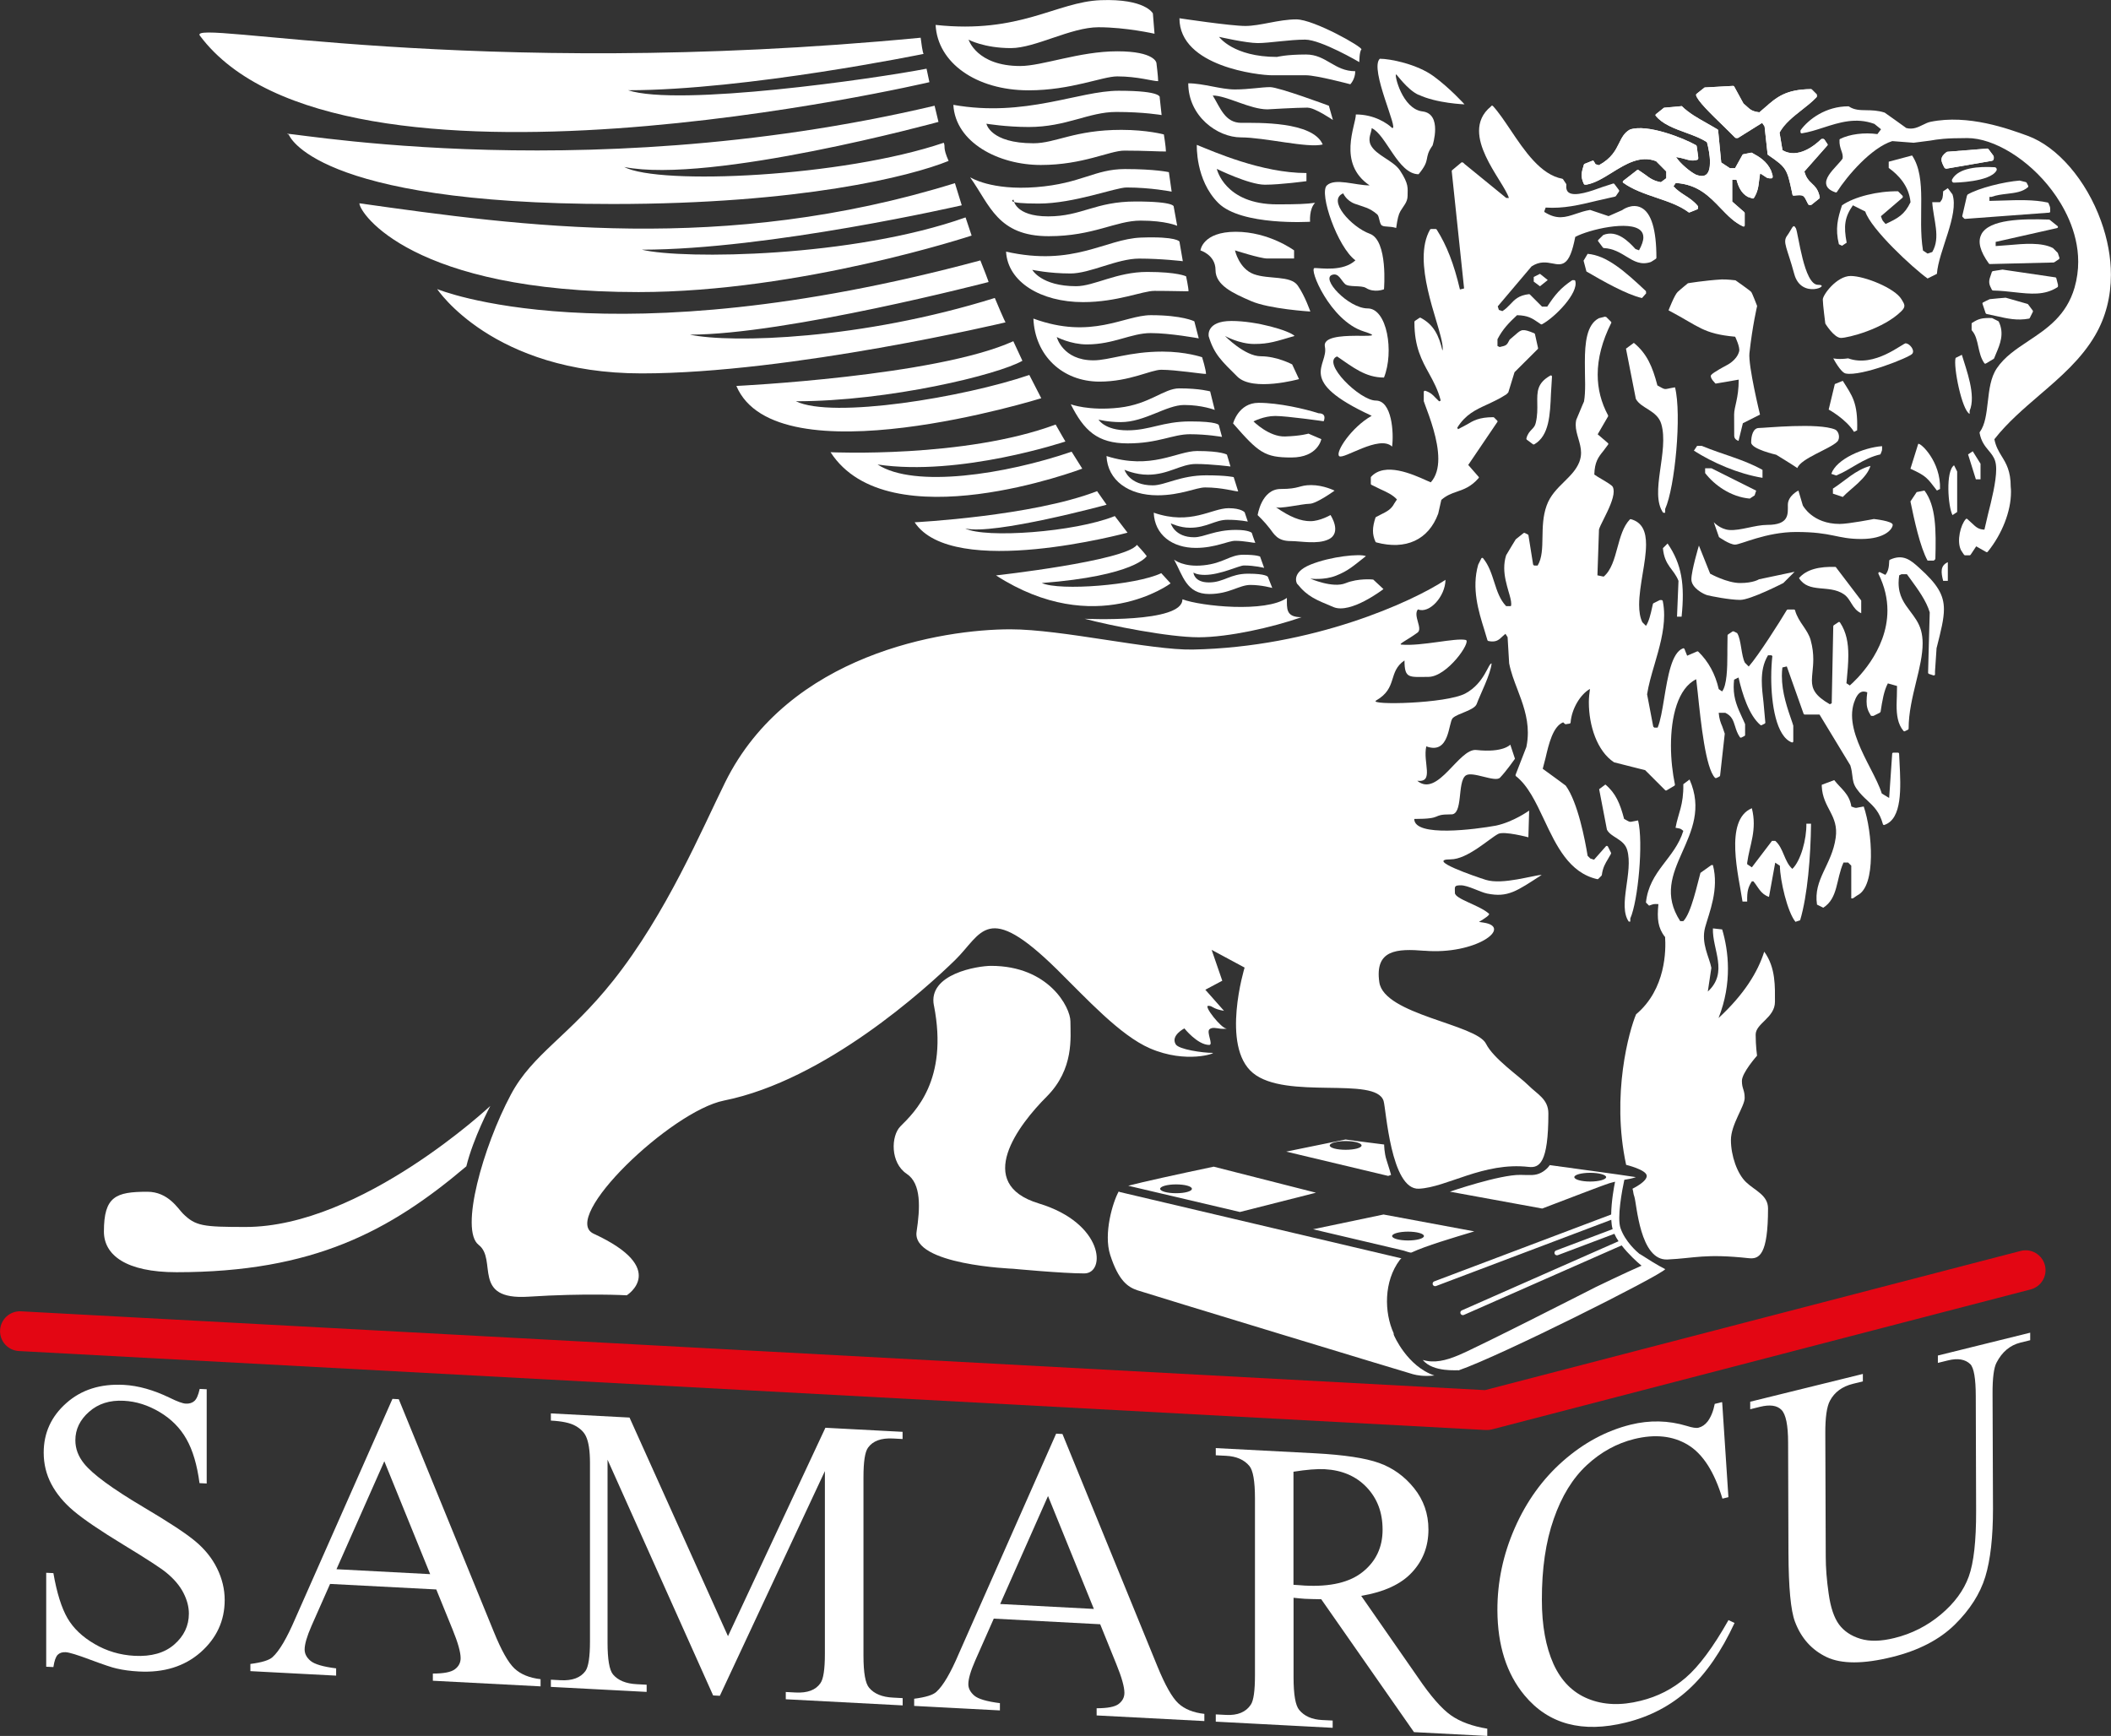 <?xml version="1.0" encoding="UTF-8"?>
<svg id="Livello_1" data-name="Livello 1" xmlns="http://www.w3.org/2000/svg" viewBox="0 0 243.99 200.65">
  <rect x="0" y="0" width="243.99" height="200.65" fill="#333333" stroke="none"/>
  <defs>
    <style>
      .cls-1 {
        fill-rule: evenodd;
      }

      .cls-1, .cls-2, .cls-3 {
        stroke-width: 0px;
      }

      .cls-1, .cls-3 {
        fill: #fff;
      }

      .cls-2 {
        fill: #e30613;
      }
    </style>
  </defs>
  <g>
    <path class="cls-3" d="M23.89,160.56v10.91l-.83-.04c-.28-2.11-.78-3.81-1.51-5.09-.72-1.28-1.75-2.32-3.09-3.12-1.34-.8-2.72-1.24-4.15-1.31-1.62-.09-2.96.34-4.01,1.27-1.06.93-1.59,2.03-1.59,3.29,0,.97.33,1.86,1,2.69.96,1.21,3.24,2.89,6.85,5.03,2.94,1.74,4.95,3.06,6.03,3.97,1.08.9,1.92,1.94,2.5,3.12.58,1.18.88,2.4.88,3.66,0,2.39-.93,4.4-2.78,6.04-1.86,1.63-4.24,2.38-7.16,2.22-.92-.05-1.78-.16-2.58-.35-.48-.1-1.48-.44-2.99-1-1.51-.57-2.47-.86-2.87-.88-.39-.02-.7.08-.92.3-.22.22-.39.69-.5,1.42l-.83-.04v-10.86l.83.04c.4,2.3.95,4.04,1.63,5.21.68,1.17,1.72,2.16,3.13,2.98,1.4.82,2.94,1.28,4.62,1.37,1.94.1,3.47-.33,4.59-1.31,1.12-.97,1.69-2.17,1.69-3.57,0-.78-.21-1.58-.63-2.4-.42-.82-1.08-1.6-1.97-2.33-.6-.5-2.25-1.58-4.95-3.22-2.7-1.64-4.62-2.95-5.76-3.91-1.14-.96-2-2-2.59-3.12-.59-1.12-.88-2.33-.88-3.63,0-2.27.87-4.18,2.61-5.72,1.74-1.55,3.95-2.25,6.64-2.11,1.68.09,3.45.59,5.33,1.5.87.43,1.48.65,1.84.67.41.02.74-.08.99-.3.26-.22.46-.69.62-1.4l.83.04"/>
    <path class="cls-3" d="M49.72,181.95l-5.3-13.05-5.53,12.48,10.83.57M50.44,183.72l-12.29-.64-2.15,4.86c-.53,1.21-.79,2.12-.79,2.72,0,.48.22.92.68,1.31.46.39,1.45.68,2.96.87v.84l-9.91-.52v-.83c1.32-.17,2.17-.43,2.56-.79.79-.71,1.66-2.2,2.63-4.46l11.23-25.39.73.04,10.98,26.87c.88,2.17,1.68,3.59,2.4,4.26.72.67,1.72,1.08,3.01,1.23v.83l-12.45-.65v-.83c1.26,0,2.1-.16,2.55-.5.44-.33.66-.76.66-1.28,0-.69-.31-1.79-.93-3.31l-1.88-4.62Z"/>
    <path class="cls-3" d="M82.42,195.96l-12.2-27.24v21.12c0,1.96.21,3.19.63,3.7.58.69,1.5,1.07,2.76,1.13l1.13.06v.83l-11.07-.58v-.83l1.13.06c1.35.07,2.31-.29,2.87-1.07.34-.48.52-1.62.52-3.41v-20.64c0-1.41-.16-2.44-.47-3.08-.22-.47-.62-.87-1.21-1.2-.59-.34-1.53-.54-2.84-.61v-.83l9.09.48,11.38,25.27,11.26-24.09,8.92.47v.83l-1.11-.06c-1.37-.07-2.33.28-2.89,1.07-.35.49-.52,1.62-.52,3.41v20.64c0,1.96.22,3.2.66,3.7.58.69,1.5,1.07,2.76,1.13l1.11.06v.84l-13.51-.71v-.84l1.13.06c1.37.07,2.32-.28,2.87-1.07.35-.48.52-1.62.52-3.4v-21.12l-12.14,25.97-.77-.04"/>
    <path class="cls-3" d="M126.43,185.97l-5.3-13.05-5.53,12.48,10.83.57M127.15,187.74l-12.29-.65-2.15,4.86c-.53,1.21-.79,2.11-.79,2.72,0,.48.23.92.69,1.32.46.39,1.45.68,2.96.87v.84l-9.91-.52v-.83c1.32-.17,2.17-.43,2.56-.79.79-.71,1.66-2.2,2.62-4.46l11.23-25.39.73.04,10.98,26.87c.89,2.17,1.69,3.59,2.41,4.26.72.67,1.73,1.08,3.01,1.22v.83l-12.45-.65v-.83c1.26,0,2.11-.16,2.55-.5.44-.34.66-.76.66-1.28,0-.69-.31-1.79-.93-3.31l-1.87-4.62Z"/>
    <path class="cls-3" d="M149.5,183.18c.29.02.55.04.76.05.21.02.4.03.53.04,2.98.16,5.23-.37,6.74-1.6,1.51-1.22,2.27-2.84,2.27-4.85s-.61-3.6-1.83-4.9c-1.22-1.29-2.84-1.99-4.85-2.1-.9-.05-2.1.05-3.62.29v13.06M171.88,200.65l-8.45-.44-10.72-15.36c-.77-.01-1.39-.03-1.87-.05-.19-.01-.41-.03-.63-.05-.23-.02-.46-.04-.7-.07v9.19c0,2.01.22,3.26.65,3.77.59.72,1.47,1.11,2.64,1.17l1.23.06v.84l-13.51-.71v-.84l1.19.06c1.33.07,2.28-.32,2.85-1.17.33-.47.49-1.61.49-3.43v-20.41c0-2.01-.22-3.26-.65-3.77-.6-.72-1.5-1.11-2.69-1.17l-1.19-.06v-.83l11.49.6c3.34.18,5.81.55,7.39,1.12,1.59.57,2.94,1.54,4.04,2.91,1.1,1.37,1.66,2.96,1.66,4.78,0,1.94-.63,3.59-1.9,4.95-1.26,1.37-3.22,2.27-5.87,2.72l6.55,9.42c1.48,2.18,2.76,3.64,3.83,4.39,1.07.75,2.47,1.26,4.19,1.54v.84Z"/>
    <path class="cls-3" d="M199.05,162.09l.72,10.96-.69.17c-.94-3.11-2.27-5.18-4-6.22-1.72-1.04-3.79-1.26-6.2-.67-2.01.5-3.84,1.5-5.47,3.01-1.63,1.51-2.91,3.58-3.83,6.23-.93,2.65-1.38,5.77-1.37,9.37,0,2.96.46,5.43,1.34,7.39.89,1.96,2.22,3.3,3.99,4.02,1.78.73,3.8.81,6.07.24,1.97-.48,3.71-1.37,5.21-2.66,1.51-1.29,3.17-3.5,4.96-6.67l.7.33c-1.52,3.28-3.29,5.85-5.32,7.7-2.03,1.85-4.44,3.12-7.24,3.81-5.03,1.24-8.94.2-11.72-3.15-2.07-2.49-3.11-5.76-3.13-9.82-.01-3.27.66-6.45,2.01-9.52,1.35-3.07,3.21-5.66,5.59-7.75,2.38-2.09,4.98-3.49,7.8-4.19,2.19-.54,4.36-.5,6.5.15.63.2,1.08.27,1.35.2.4-.1.75-.34,1.05-.72.39-.53.66-1.21.82-2.03l.81-.2"/>
    <path class="cls-3" d="M223.98,157.54v-.86s10.67-2.64,10.67-2.64v.87s-1.14.28-1.14.28c-1.19.3-2.11,1.07-2.75,2.31-.31.58-.47,1.79-.46,3.62l.05,13.27c0,3.28-.29,5.9-.89,7.87-.6,1.96-1.78,3.81-3.54,5.54-1.77,1.73-4.18,2.98-7.23,3.73-3.32.82-5.84.82-7.56.01-1.72-.82-2.95-2.18-3.67-4.1-.49-1.31-.73-3.95-.75-7.89l-.04-12.79c0-2.03-.26-3.3-.78-3.81-.51-.51-1.33-.62-2.47-.34l-1.13.28v-.87s13.02-3.21,13.02-3.21v.86s-1.14.28-1.14.28c-1.25.31-2.13.96-2.66,1.95-.37.68-.55,1.94-.54,3.8l.05,14.24c0,1.27.11,2.69.34,4.28.22,1.58.62,2.76,1.19,3.54.57.77,1.39,1.33,2.47,1.66,1.08.33,2.39.3,3.95-.09,2-.49,3.78-1.4,5.36-2.72,1.57-1.32,2.64-2.78,3.22-4.38.58-1.6.86-4.13.85-7.6l-.04-13.23c0-2.06-.22-3.3-.63-3.72-.59-.57-1.45-.72-2.6-.43l-1.14.28"/>
  </g>
  <path class="cls-2" d="M233.55,144.59s-61.24,15.91-61.92,16.09c-.71-.04-169.2-9.11-169.2-9.11-1.27-.07-2.35.91-2.42,2.17-.07,1.27.9,2.35,2.17,2.42l169.55,9.13c.24.01.47-.01.7-.07l62.27-16.18c1.23-.32,1.97-1.57,1.65-2.8-.32-1.23-1.58-1.97-2.8-1.65"/>
  <path class="cls-1" d="M202.2,40.83c.34-3.14.89-5.46.89-5.46,0,0-.55-1.45-.68-1.62-.13-.17-1.82-1.35-1.82-1.35,0,0-1.07-.13-1.62-.1-1.99.12-3.88.44-3.88.44,0,0-.85.69-1.2,1.02-.35.33-1.04,2.11-1.04,2.11,3.57,1.88,3.98,2.71,7.7,3.05,0,0,.59,1.21.46,1.69-.27,1.06-1.45,1.61-1.45,1.61,0,0-1.58.83-1.79,1.13-.21.31.52.99.52.99l2.67-.46c0,2.17-.53,3.12-.53,4.04,0,.92.01,1.99.01,2.45s.5.59.5.59l.5-2.04,1.98-1s-1.38-5.65-1.22-7.12"/>
  <path class="cls-1" d="M220.3,39.67c-.39-.02-3.62,2.87-6.69,1.75-1.11.16-1.72,0-1.72,0,0,0,.85,1.63,1.43,1.75,1.8.37,7.4-1.86,7.71-2.29.32-.43-.35-1.18-.74-1.19"/>
  <path class="cls-1" d="M207.56,26.36c.3.6.93,6.58,2.57,6.56,1.64-.01-1.94,1.75-2.75-1.25-.81-3.01-1.38-3.67-.83-4.42.56-.75.69-1.48,1-.89"/>
  <path class="cls-1" d="M107.41,9.5S39.12,25.53,23.1,4.12c-1.5-2.01,31.02,5.25,83.31.24.23,1.87.34,1.87.34,1.87,0,0-20.5,4.2-34.16,4.2,5.86,1.92,28.44-1.32,34.5-2.49l.33,1.55"/>
  <path class="cls-1" d="M33.38,15.56c-3.14-.98,32.66,6.56,74.64-3.34.31,1.27.45,1.87.45,1.87,0,0-26.33,7.21-36.33,5.21,4.08,2.14,25.3,1.15,36.94-2.8.22.5-.15.5.56,2.1-4.43,1.8-17.14,4.98-38.83,4.98-34.64,0-37.43-8.02-37.43-8.02"/>
  <path class="cls-1" d="M41.55,23.5c18.63,2.63,42.21,5.93,68.82-2.33.6,1.97.79,2.56.79,2.56,0,0-22.34,5.13-36.98,5.13,4.81,1.15,24.41.89,37.42-3.73.55,1.65.7,2.1.7,2.1,0,0-19.77,6.53-38.5,6.53-26.14,0-32.26-9.13-32.26-10.26"/>
  <path class="cls-1" d="M50.52,33.41s19.76,8.27,62.79-3.31c1.13,2.84.94,2.5.94,2.5,0,0-23.4,6.08-34.52,6.08,4.83,1.02,19.82.58,35.25-4.24,1.05,2.52,1.24,2.82,1.24,2.82,0,0-24.83,5.9-42.06,5.9s-23.64-9.76-23.64-9.76"/>
  <path class="cls-1" d="M85.11,44.61s23.04-1.11,32.01-5.17c.86,1.87.5,1.09,1.05,2.26-2.77,1.6-15.41,4.68-26.18,4.68,4.24,2.06,19.42-.46,26.98-3.04,1.07,2.1,1.38,2.69,1.38,2.69,0,0-30.6,9.52-35.24-1.42"/>
  <path class="cls-1" d="M95.99,52.27s15.47.72,26.02-3.2c.45.81,1.13,1.96,1.13,1.96,0,0-12.19,4.08-21.71,2.66,4.26,2.78,14.8,1.13,22.43-1.48.46.74,1.23,1.96,1.23,1.96,0,0-22.4,8.48-29.1-1.91"/>
  <path class="cls-1" d="M105.72,60.37s13.61-.7,21.08-3.6c.64.92,1.1,1.57,1.1,1.57,0,0-13.08,3.55-16.34,2.74,2.29,1.17,12.66.44,17.29-1.43.94,1.24,1.47,1.92,1.47,1.92,0,0-20.17,5.47-24.6-1.19"/>
  <path class="cls-1" d="M115.12,66.51s14.9-1.66,16.29-3.53c.79.83,1.13,1.3,1.13,1.3,0,0-1.3,2.27-12.13,3.11,2.09.94,10.9.25,13.81-1.14.62.68,1.08,1.18,1.08,1.18,0,0-8.68,6.49-20.18-.92"/>
  <path class="cls-1" d="M108.13,2.88C117.92,3.94,122.09.21,127.23.02c5.15-.19,6.02,1.53,6.02,1.53l.19,2.35s-3.28-.75-6.48-.75-7.29,2.41-10.12,2.41c-3.09,0-4.89-.97-4.89-.97,0,0,.95,3.04,5.96,3.04,2.57,0,6.84-1.7,11.22-1.7s4.53,1.34,4.53,1.34c0,0,.2,1.62.2,2.11-.58.02-2.35-.55-4.73-.55-1.71,0-5.34,1.61-10.24,1.61-6.09,0-10.52-3.2-10.75-7.54"/>
  <path class="cls-1" d="M110.2,12.12c8.29,1.47,14.48-1.63,19.1-1.63,5.14,0,4.74.79,4.74.79l.22,2.02s-2.04-.36-5.24-.36-5.75,1.74-10.12,1.74c-2.61,0-4.89-.38-4.89-.38,0,0,.44,2.26,5.44,2.26,2.57,0,4.75-1.55,10.16-1.55,2.98,0,4.91.53,4.91.53,0,0,.24,1.48.24,1.97-.58.02-2.43-.1-4.81-.1-1.7,0-4.76,1.66-9.65,1.66s-9.87-2.6-10.11-6.95"/>
  <path class="cls-1" d="M116.25,29.08c7.89,1.78,11.5-1.47,15.64-1.62,4.13-.15,4.43.46,4.43.46l.39,2.27s-2.47-.3-5.04-.3-5.66,1.72-7.94,1.72c-2.49,0-4.42-.42-4.42-.42,0,0,1.04,1.89,5.07,1.89,2.07,0,4.68-1.65,8.21-1.65s4.5.51,4.5.51c0,0,.28,1.32.28,1.72-.47.02-2.02-.04-3.94-.04-1.37,0-4.3,1.3-8.24,1.3-4.91,0-8.72-2.34-8.91-5.84"/>
  <path class="cls-1" d="M112.17,20.51s2.38,1.53,7.6,1.12c5.22-.41,6.74-2.09,10.26-2.09s5.07.36,5.07.36l.32,2.25s-2.4-.48-5.21-.48c-1.28,0-6.08,1.86-10.15,1.86s-2.92-.46-2.92-.46c0,0,.12,1.94,4.01,1.94s5.42-1.72,10.1-1.72,4.41.61,4.41.61l.4,2.2s-1.31-.6-4.22-.6-5.42,1.8-10.64,1.8c-5.89,0-6.8-3.62-9.05-6.77"/>
  <path class="cls-1" d="M119.43,36.82c6.76,2.48,10.51-.39,13.59-.39,3.66,0,5.02.71,5.02.71l.51,1.97s-3.28-.61-5.55-.61-4.27,1.31-7.38,1.31c-1.86,0-3.48-.85-3.48-.85,0,0,.68,2.69,4.24,2.69,1.83,0,4.13-1.01,7.98-1.01,2.71,0,4.58.65,4.58.65,0,0,.45,1.45.45,1.93-.42.02-3.48-.48-5.17-.48-1.21,0-3.65,1.37-7.13,1.37-4.33,0-7.48-3.05-7.65-7.29"/>
  <path class="cls-1" d="M123.76,46.73s2.07.79,5.6.39c3.53-.4,5.16-2.23,6.94-2.23,2.38,0,3.57.35,3.57.35l.53,2.14s-1.47-.57-3.53-.57-4.56,1.98-7.32,1.98c-1.52,0-2.58-.29-2.58-.29,0,0,.7,1.24,3.33,1.24s4.08-1.03,7.27-1.03,3.3.42,3.3.42l.37,1.37s-1.73-.31-3.71-.31-3.66,1.06-7.19,1.06-5.06-1.51-6.58-4.52"/>
  <path class="cls-1" d="M127.88,52.71c5.21,1.66,8.12-.58,10.49-.58,2.82,0,3.44.42,3.44.42l.41,1.37s-2.25-.29-4-.29-3.16,1.24-5.56,1.24c-1.44,0-2.69-.57-2.69-.57,0,0,.53,1.8,3.27,1.8,1.41,0,3.19-1.16,6.16-1.16,2.4,0,3.19.21,3.19.21,0,0,.4,1.28.52,1.65-.33.02-1.85-.46-3.82-.46-1.03,0-2.82.91-5.5.91-3.34,0-5.77-1.71-5.9-4.54"/>
  <path class="cls-1" d="M133.35,59.26c4.3,1.49,6.69-.52,8.65-.52,1.48,0,1.86.48,1.86.48l.36,1.07s-.91-.21-2.35-.21-2.37.92-4.34.92c-1.18,0-2.21-.51-2.21-.51,0,0,.43,1.61,2.7,1.61,1.16,0,2.38-.85,4.83-.85,1.52,0,1.83.34,1.83.34,0,0,.24.75.41,1.15-.27.02-1.26-.23-2.34-.23-.77,0-2.32.82-4.53.82-2.76,0-4.77-1.53-4.87-4.07"/>
  <path class="cls-1" d="M135.71,64.69s1.07.9,3.4.65c2.34-.24,3.02-1.22,4.6-1.22s1.93.21,1.93.21l.47,1.31s-1.08-.28-2.33-.28c-.57,0-2.72,1.09-4.54,1.09-.93,0-1.3-.27-1.3-.27,0,0,.05,1.14,1.79,1.14s2.43-1.01,4.53-1.01,2.28.36,2.28.36l.51,1.29s-1.23-.35-2.53-.35-2.42,1.05-4.76,1.05c-2.63,0-3.04-2.11-4.05-3.96"/>
  <path class="cls-1" d="M136.32,2.11s5.9.89,7.62.89,3.86-.76,5.89-.76,7.76,3.24,7.52,3.48c-.24.24-.24,1.46-.24,1.46,0,0-4.43-2.6-6.26-2.6s-4.15.4-5.48.4-4.47-.72-4.47-.72c0,0,1.63,2.32,6.7,2.32,0,0,1.03-.28,3.36-.28s3.26,1.93,5.68,1.93c0,.94-.57,1.51-.57,1.51,0,0-3.9-1.04-5.12-1.04h-3.96c-1.42,0-10.67-.98-10.67-6.59"/>
  <path class="cls-1" d="M151.16,12.45c.81,0,2.9,1.42,2.9,1.42l-.47-1.65s-5.78-2.15-6.79-2.15-2.45.27-4.07.27-3.66-.71-5.39-.71c0,3.8,3.36,6.25,6.09,6.25s7.73,1.27,9.45.82c-1.14-2.68-7.51-2.5-9.4-2.5s-2.42-1.71-3.31-3.16c1.61,0,4.29,1.6,6.32,1.6,0,0,3.35-.2,4.67-.2"/>
  <path class="cls-1" d="M138.32,16.74c1.94.78,7.5,3.26,12.68,3.26v.94s-2.98.41-4.81.41-5.55-1.83-5.55-1.83c0,0,.89,4.1,6.97,4.1,2.28,0,3.41-.04,4.39-.18-.71.71-.58,2.19-.58,2.19,0,0-7.94.5-10.61-2.17-2.67-2.67-2.48-6.73-2.48-6.73"/>
  <path class="cls-1" d="M138.75,28.94s.23-2.15,4.08-2.15,6.74,2.15,6.74,2.15v.94h-3.1c-.82,0-3.73-.94-3.73-.94,0,0,.46,2.12,2.18,2.75,1.73.63,4.23.12,5.07,1.31.84,1.2,1.46,3.01,1.46,3.01,0,0-4.75-.29-6.85-1.21-2.1-.91-4.11-1.83-4.11-3.59s-1.76-2.27-1.76-2.27"/>
  <path class="cls-1" d="M139.7,38.83s-.32-1.73,2.63-1.73,6.69,1.12,7.3,1.73c-2.13.62-2.94.93-4.67.93s-3.38-.93-3.38-.93c0,0,2.28,2.35,4.15,2.35s3.62.94,3.62.94l.79,1.7s-5.34,1.49-7.13-.29c-1.78-1.77-2.7-2.58-3.32-4.7"/>
  <path class="cls-1" d="M142.52,48.95s.61-2.39,2.95-2.39,5.35.7,6.94,1.21c1.02,0,.58.92.58.92,0,0-4.26-.61-5.59-.61s-2.52.63-2.52.63c0,0,1.79,1.8,3.65,1.74,1.86-.06,2.7-.33,2.7-.33l1.49.64s-.38,2.12-3.46,2.12-3.78-.54-6.74-3.94"/>
  <path class="cls-1" d="M146.73,61.05c-.57-.75-1.37-1.51-1.37-1.51,0,0,.44-3.02,2.66-3.02s2.1-.45,3.53-.45,2.7.64,2.7.64c0,0-2.09,1.52-2.9,1.52s-3.63.67-3.93.36c1.7,1.2,2.93,1.65,4.04,1.65s2.32-.71,2.32-.71c0,0,1.38,2.06-.24,2.82-1.27.6-3.24.19-4.33.19-1.57,0-1.91-.75-2.49-1.51"/>
  <path class="cls-1" d="M149.93,67.5s-.81-1.28,1.54-2.24c2.35-.95,5.71-1.28,6.4-.98-1.5,1.18-2.05,1.7-3.43,2.25-1.38.56-3,.35-3,.35,0,0,2.59,1.14,4.08.53,1.49-.61,3.2-.42,3.2-.42l1.18,1.1s-3.78,2.92-5.78,2.08c-2-.84-2.99-1.19-4.18-2.68"/>
  <path class="cls-1" d="M163.94,10.94c2.1,1.01,5.33,1.12,5.33,1.12,0,0-1.68-1.86-3.56-3.24-1.94-1.42-5.04-2.03-6.23-2.03-1.24,1.17,2.29,8.41,1.41,7.99-.59-.55-2.06-1.55-4.18-1.55,0,1.26-2.18,5.66,1.59,8.2-1.65,0-4-.89-4.94,0-.94.89,1.24,7.16,3.3,8.66-1.42,1.33-3.97.89-4.71.89s1.78,6.09,5.65,7.32c3.87,1.23-4.94-.45-4.47,1.77.47,2.22-3.49,3.88,5.41,7.99-2.35,1.33-4.23,4.21-3.76,4.66.47.45,4.64-2.51,6.12-1.1.21-1.6-.02-5.32-1.88-5.32s-6.32-4.4-4.48-5.1c1.84,1.25,3.27,2.44,5.42,2.44,1.19-2.98.36-7.99-1.88-7.99s-5.54-3.53-4.05-3.9c.7-.18.93.6,1.43,1.08.43.4,1.89.12,2.41.45.96.61,2.09.16,2.09.16,0,0,.49-5.65-1.64-6.42-2.13-.77-4.97-3.9-3.07-4.67,0,0,.34.84,1.36,1.21.96.35,1.67.44,2.57,1.22.26.23.24,1.11.55,1.29.37.2.84.04,1.64.28.15-1.06.27-1.56.49-1.94.34-.59.83-1.03.83-1.78,0-.9.17-1.33-.89-2.94-.76-1.14-2.79-1.75-3.37-2.93-.38-.78.11-1.47.11-1.95,1.67.75,3.06,5.33,5.42,5.33,1.49-1.79.53-1.79,1.62-3.33,0,0,1.17-3.65-1.17-3.93-2.34-.28-3.28-4.28-3.05-4.28.1,0,1.24,1.72,2.59,2.37"/>
  <path class="cls-1" d="M125.36,71.52s11.37.55,11.3-2.25c2.17.81,9.64,1.57,12.08-.16,0,1.25-.14,2.23,1.69,2.23-3.33,1.17-8.44,2.32-11.89,2.32s-10.13-1.33-13.18-2.14"/>
  <path class="cls-1" d="M107.94,116.22c-.72-3.66,5.08-4.58,6.61-4.58,6.67,0,9.17,4.8,9.17,6.42,0,1.82.45,5.49-2.74,8.69-3.27,3.27-8.46,10.06-.92,12.35,7.55,2.28,7.78,8.09,5.26,8.09s-8.23-.54-8.23-.54c0,0-11.74-.44-11.15-4.29.41-2.71.57-5.55-1.14-6.68-1.92-1.28-1.83-4.39-.72-5.5,1.65-1.65,5.55-5.32,3.87-13.94"/>
  <path class="cls-1" d="M56.67,127.83s-14.91,13.99-28.28,13.99c-4.94,0-5.79-.1-7.26-1.56-.55-.55-1.69-2.51-4.1-2.51-3.65,0-5.02.54-5.02,4.6,0,2.71,2.54,4.7,8.39,4.7,15.84,0,24.67-4.76,33.5-12.24.81-3.29,2.77-6.98,2.77-6.98"/>
  <path class="cls-1" d="M200.29,9.93l-3.24.18s-.05.01-.07.03l-.9.72s-.06.08-.05.13c.14.63,1.59,2.06,3.31,3.72l1.21,1.2s.06.04.1.04h.18s.05,0,.07-.02c0,0,2.59-1.62,2.77-1.73.05.08.25.37.28.41,0,.06.35,3.21.35,3.21,0,.04.03.07.06.09,2.15,1.47,2.18,1.62,2.76,4.3l.06.3c.02.06.07.11.14.1,1.12-.11,1.14-.07,1.49.64l.19.37s.06.07.12.07h.18s.06,0,.08-.03l.9-.72s.05-.06.05-.1v-.02c-.16-.9-.54-1.26-.91-1.61-.35-.33-.67-.65-.87-1.39.09-.1,2.65-3,2.65-3,.03-.03.04-.06.04-.09,0-.03,0-.05-.02-.07l-.36-.54s-.07-.06-.11-.06h-.17s-.07.01-.09.03c-.76.74-2.71,2.31-4.47,1.27-.02-.1-.32-1.94-.34-2.04.59-1.06,1.58-1.83,2.53-2.58.6-.47,1.22-.95,1.74-1.5.02-.02.04-.06.04-.09v-.18s-.02-.07-.04-.09l-.54-.54s-.06-.04-.09-.04c-2.95.03-4,.96-5.33,2.13,0,0-.56.49-.64.55-.82-.1-1.06-.32-1.41-.64,0,0-.39-.34-.43-.38-.02-.04-1.07-1.96-1.07-1.96-.03-.04-.07-.07-.12-.07"/>
  <path class="cls-1" d="M194.35,12.27l-1.99.18s-.04,0-.07.03l-.9.72s-.05.06-.05.1c0,.03,0,.06.03.08.77.97,2.15,1.47,3.49,1.96.91.33,1.76.65,2.43,1.1.17.63.35,1.52.35,2.3,0,.61-.1,1.14-.4,1.41-.26.24-.67.25-1.22.04-.65-.31-1.86-1.32-2.3-2.04.4.06.74.15,1.03.23.51.15.91.26,1.45.08.05-.02.08-.07.08-.12v-.18s-.15-1.09-.15-1.09l-.03-.19s-.02-.07-.06-.09c-1.43-.82-5.67-2.51-7.66-1.81-.66.37-.93.94-1.23,1.54-.41.83-.87,1.77-2.35,2.58-.09-.03-.39-.12-.39-.12,0,0-.03-.06-.03-.06l-.17-.29c-.03-.06-.1-.07-.16-.05l-.9.36s-.06.04-.08.08c-.27.88-.42,1.37,0,2.25.02.05.07.07.12.07h.18c.99-.18,1.94-.77,2.94-1.39,1.61-1,3.28-2.03,5.1-1.32,0,.01,1,1.01,1.18,1.19v.78c-.05.04-.54.4-.62.46-.83-.14-1.29-.47-1.8-.86l-.8-.55s-.1-.03-.14,0l-1.62,1.26s-.05.06-.05.11.02.08.05.1c1.1.8,2.49,1.27,3.84,1.73,1.39.47,2.7.92,3.71,1.68.04.03.08.03.12.02l.9-.36s.08-.07.08-.12v-.18s-.01-.06-.03-.08c-.44-.55-.99-.91-1.52-1.25-.48-.31-.92-.61-1.29-1.03.08-.11.2-.3.26-.38,2.54.15,3.89,1.55,5.19,2.91.82.85,1.58,1.65,2.6,2.11.04.02.09.01.12,0,.04-.02.06-.06.06-.11v-1.44s-.02-.07-.05-.1c0,0-1.31-1.15-1.39-1.22v-2.51h.5c.21.77.53,1.53,1.29,1.96.02.01.26.09.26.09l.3.1c.05.02.12,0,.15-.05.45-.7.53-1.32.61-2.04,0,0,.09-.62.11-.78h.06s.48.31.48.31c.22.17.36.26.79.23.06,0,.12-.06.12-.13v-.18s-.09-.3-.09-.3l-.09-.28c-.49-1.08-1.36-1.6-2.22-2.06-.03-.02-.06-.02-.09-.01l-.9.18s-.07.03-.09.06c0,0-.81,1.45-.86,1.55h-.6c-.06-.04-.95-.63-1-.66-.01-.12-.36-3.72-.36-3.72,0-.04-.03-.08-.06-.1l-1.28-.74c-1.03-.58-2.01-1.13-2.84-1.93-.03-.03-.06-.04-.1-.04"/>
  <path class="cls-1" d="M229.08,17.75s.27-.02.42-.04c.09.12.27.36.32.43-.51.08-4.4.75-4.73.81-.12-.22-.18-.37-.18-.49,0-.14.11-.25.32-.41.16-.01,3.85-.31,3.85-.31M229.61,17.18l-4.5.36c-.05,0-.1.02-.14.05-.79.6-.64.99-.29,1.68l.04.08c.06.1.17.16.28.14l5.22-.9c.12-.02.22-.13.22-.26v-.18c0-.06-.02-.11-.05-.16l-.54-.72c-.05-.07-.14-.11-.23-.1Z"/>
  <path class="cls-1" d="M222.25,28.95c.17.12.36.24.54.36.18-.06.36-.12.54-.18,1-1.69.13-3.7,0-5.76h.9c.31-.39.32-.49.36-1.26.18-.12.36-.24.54-.36.18.24.36.48.54.72.77,2.35-1.62,6.57-1.8,9.18-.36.18-.72.36-1.08.54-1.72-1.23-6.54-5.7-7.2-7.74-.48-.24-.96-.48-1.43-.72-.95,1.36-1.09,2.39-.72,4.32-.19.12-.36.24-.54.36-.12-.06-.24-.12-.36-.18-.44-1.8-.14-2.98.36-4.5,1.43-.99,4.15-1.66,6.48-1.62.18.18.36.36.54.54v.18c-.84.72-1.68,1.44-2.52,2.16.21.64.2.49.54.9,1.44-.67,2.19-1.08,2.88-2.52-.17-1.84-1.35-3.12-2.52-3.96v-.72c.9-.24,1.8-.48,2.7-.72,1.79,2.67.62,7.06,1.26,10.98"/>
  <path class="cls-1" d="M227.4,22.54s-.05.05-.06.08l-.54,2.34s0,.09.04.12l.18.18s.06.04.1.04l9.72-.72c.07,0,.12-.06.12-.13v-.22c0-.26,0-.28-.13-.59l-.06-.15s-.05-.07-.09-.08c-1.62-.35-3.39-.29-5.27-.23,0,0-1.25.03-1.47.04v-.46h.23c.61-.22,1.22-.29,1.82-.36.91-.11,1.77-.21,2.4-.76.03-.02.04-.06.04-.1,0-.02,0-.04-.01-.06l-.18-.36s-.05-.06-.09-.07l-.72-.18c-1.8.14-4.74.86-6.04,1.63"/>
  <path class="cls-1" d="M229.01,27.09c-.45.84-.15,1.97.87,3.38.03.03.07.05.12.05l7.37-.18s.05-.01.07-.03l.54-.36s.07-.09.05-.15l-.18-.54s-.01-.04-.03-.05l-.54-.54c-1.32-.68-3.35-.5-5.14-.34,0,0-1.25.1-1.48.11v-.48c.2-.04,7.1-1.6,7.1-1.6.05-.01.08-.05.1-.1v-.03s-.01-.08-.05-.1l-.9-.72s-.05-.03-.07-.03c-3.17-.11-6.91-.03-7.83,1.69"/>
  <path class="cls-1" d="M174.39,29.49c1.59-.28,3.52-.06,5.58-.18.42-.48.84-.96,1.26-1.44v-.9c-.29-.12-.6-.24-.9-.36-2.06.27-5.14,1.17-5.94,2.88"/>
  <path class="cls-1" d="M230.88,31.25l-.56.09s-.08.04-.1.09l-.18.54c-.25.66-.09,1,.15,1.46l.04.08s.07.07.12.07c.91.02,1.72.11,2.51.2,1.84.2,3.44.38,4.94-.58.04-.03.06-.06.06-.11v-.18s-.09-.36-.09-.36l-.1-.39c-.01-.05-.05-.09-.1-.1l-6.12-.9s-.56.09-.56.09"/>
  <path class="cls-1" d="M178.89,32.37c-.3.24-.6.48-.9.72-.24-.18-.48-.36-.72-.54v-.54c.24-.12.48-.24.72-.36.3.24.6.48.9.72"/>
  <path class="cls-1" d="M230.88,34.49l-.91.09s-.5.24-.5.24l-.27.14c-.06.03-.08.1-.06.16l.36,1.08s.06.08.1.09l1.21.26c1.2.27,2.33.53,3.69.28.04,0,.08-.03.1-.07l.36-.72s.02-.1-.01-.14l-.54-.72s-.04-.04-.07-.05l-2.52-.72s-.94.08-.94.08"/>
  <path class="cls-1" d="M227.94,37.3s-.06.06-.06.11v.72s.02.06.04.08c.43.48.58,1.15.73,1.85.15.66.29,1.34.7,1.92.04.06.11.07.17.04l.91-.54s.04-.04.05-.06l.23-.56c.46-1.08.97-2.3.31-3.68-.01-.02-.04-.04-.06-.06l-.72-.36c-1.24-.04-1.61.12-2.29.55"/>
  <path class="cls-1" d="M227.65,47.48v.36c-.89-.4-1.91-5.5-1.62-6.47.25-.12.48-.24.72-.36.52,1.74,1.67,4.68.9,6.48"/>
  <path class="cls-1" d="M179.19,43.41c-1.55.87-1.53,1.88-1.51,3.18.01.67.03,1.43-.18,2.3-.08.36-.26.54-.47.76-.23.24-.48.51-.61,1.03,0,.05,0,.1.05.14l.72.54s.1.03.14,0c1.74-.99,1.83-3.45,1.93-5.84l.12-1.99s-.02-.1-.06-.12c-.04-.02-.09-.03-.13,0"/>
  <path class="cls-1" d="M224.23,56.52c-.12.06-.24.12-.36.18-1.14-1.47-1.2-1.67-3.06-2.52.3-.96.6-1.92.9-2.88.3-.12,2.62,2.07,2.52,5.22"/>
  <path class="cls-1" d="M228.91,53.6v1.8h-.54c-.3-.96-.6-1.92-.9-2.88.18-.12.36-.24.54-.36.3.48.6.96.9,1.44"/>
  <path class="cls-1" d="M196.15,51.54c-.12.18-.24.37-.37.55,2.17,1.39,5.13,2.68,7.93,3.14v-.92c-2.26-1.25-4.49-1.73-7.01-2.77h-.55"/>
  <path class="cls-1" d="M211.66,54.77c.19.06.38.13.57.19,1.67-.67,3.14-2.01,5.11-2.44.23-.57.19-.39.19-.95-2.12.15-5.3,1.48-5.87,3.21"/>
  <path class="cls-1" d="M226.21,54.5v4.68c-.18.12-.36.24-.54.36-.52-.99-.81-5.08.18-5.76.12.24.24.48.36.72"/>
  <path class="cls-1" d="M197.08,54.13v.55c1.06,1.38,2.96,2.76,5.16,2.95.18-.13.37-.25.56-.37.06-.18.12-.37.18-.55-1.72-.86-3.44-1.72-5.16-2.58h-.74"/>
  <path class="cls-1" d="M211.85,56.49v.57c.38.13.76.25,1.14.38.92-.98,2.76-2.13,3.2-3.59-1.72.44-3.05,1.82-4.35,2.63"/>
  <path class="cls-1" d="M223.69,64.62c-.06.06-.12.12-.18.18h-.72c-.87-1.58-1.55-4.74-1.98-6.84.24-.36.48-.72.72-1.08.3-.06.6-.12.9-.18,1.34,1.79,1.35,4.53,1.26,7.92"/>
  <path class="cls-1" d="M190.24,33.66c0,.08.01.17.02.25-.16.18-.32.36-.48.54-1.76-.39-4.57-1.99-6.42-3.07-.11-.42-.22-.83-.33-1.25.16-.26.31-.53.47-.79,2.23.19,4.29,2.01,6.75,4.32"/>
  <path class="cls-1" d="M194.36,71.28h-.53c.06-1.38.12-2.76.17-4.14-.53-1.38-1.61-1.71-1.8-3.78.18-.18.36-.36.54-.54,1.65,2.41,2,4.75,1.62,8.46"/>
  <path class="cls-1" d="M215.12,69.41v1.47c-1.08-.48-1.15-1.63-2.03-2.21-1.72-1.14-4.04-.05-5.16-1.85.85-1,2.34-1.36,4.24-1.29.98,1.29,1.97,2.58,2.95,3.88"/>
  <path class="cls-1" d="M225.13,67.14h-.54c-.25-.99-.35-1.75.54-2.16v2.16"/>
  <path class="cls-1" d="M188.69,137.41c.13.47.05.45.21.91.28.83.63,7.42,3.83,7.26,3.19-.15,4.29-.7,9.4-.15,1.21.13,2.22-.39,2.22-5.75,0-1.55-1.52-2.06-2.54-3.04-1.03-.98-1.75-3.07-1.75-4.87s1.59-3.89,1.59-4.86-.32-1.04-.32-1.98,1.75-2.91,1.75-2.91c0,0-.16-1.12-.16-2.43s2.23-1.94,2.23-3.8c0-1.69.11-3.94-1.24-5.79-.73,2.33-2.31,4.93-5.28,7.67,1.61-4.07,1.15-7.79.42-10.24-.36-.04-.72-.08-1.07-.12-.09,2.44,1.83,5.08-.59,7.3.14-.91.27-1.83.41-2.74-.22-1.2-1.22-2.84-.72-4.68.48-1.74,1.63-4.4.9-7.2h-.18c-.42.3-.84.6-1.26.9-.37,1.3-1.05,4.62-1.98,5.58h-.36c-3.84-5.93,4.03-9.7,1.08-16.37-.24.18-.48.36-.72.54.04,2.46-.59,3.33-.9,5.04.66.12.54.07.9.36-.99,3.21-3.93,4.59-4.32,8.28.12.12.24.24.36.36.61-.21.43-.19,1.08-.18-.17,1.75-.05,2.7.72,3.76h.05c.11,1.53.11,6.07-3.35,8.98-.78,1.83-2.9,9.29-1.15,17.4,0,0,2.32.56,2.38,1.25.06.69-1.63,1.5-1.63,1.5"/>
  <path class="cls-1" d="M213.97,93.22c.7.27.46.14,1.44,0,1,2.94,1.46,9.18-.72,10.26-.18.12-.36.24-.54.36h-.18v-3.78c-.12-.12-.24-.24-.36-.36h-.54c-.87,1.94-.61,4.13-2.34,5.22-.24-.12-.47-.24-.72-.36-.45-2.92,1.72-4.58,2.16-7.73.37-2.61-1.49-3.41-1.61-5.94v-.18c.48-.18.96-.36,1.44-.54.75.98,1.75,1.56,1.98,3.05"/>
  <path class="cls-1" d="M187.71,94.65c.88.49.5.36,1.62.18.63,2.52,0,9.32-.9,11.33v.36h-.18c-1.29-1.85.56-5.75-.18-8.28-.37-1.27-1.86-1.42-2.34-2.34-.29-1.56-.59-3.12-.9-4.68.24-.18.48-.36.72-.54,1.2,1,1.7,2.21,2.16,3.96"/>
  <path class="cls-1" d="M201.94,99.71v.18c.18.12.36.24.54.36.78-1.02,1.56-2.04,2.33-3.06h.37c.97.82,1.03,2.4,1.98,3.24.96-.91,1.66-3.42,1.62-5.22h.54c-.04,3.76-.4,8.27-1.26,11.16-.18.06-.36.12-.54.18-.93-1.13-1.78-4.78-1.8-6.48-.18-.12-.36-.24-.54-.36-.24,1.32-.49,2.64-.72,3.96-.98-.34-1.22-1.11-1.8-1.8h-.18c-.41.66-.57,1.1-.54,2.34h-.54c-.42-2.88-2.17-9.43,1.08-10.79.63,2.52-.26,4.22-.54,6.3"/>
  <path class="cls-1" d="M200.29,9.93l-3.24.18s-.05.01-.07.03l-.9.72s-.06.08-.05.13c.14.63,1.59,2.06,3.31,3.72l1.21,1.2s.06.04.1.04h.18s.05,0,.07-.02c0,0,2.59-1.62,2.77-1.73.05.08.25.37.28.41,0,.06.35,3.21.35,3.21,0,.04.03.07.06.09,2.15,1.47,2.18,1.62,2.76,4.3l.06.3c.02.06.07.11.14.1,1.12-.11,1.14-.07,1.49.64l.19.37s.06.07.12.07h.18s.06,0,.08-.03l.9-.72s.05-.06.05-.1v-.02c-.16-.9-.54-1.26-.91-1.61-.35-.33-.67-.65-.87-1.39.09-.1,2.65-3,2.65-3,.03-.03.04-.06.04-.09,0-.03,0-.05-.02-.07l-.36-.54s-.07-.06-.11-.06h-.17s-.07.01-.09.03c-.76.74-2.71,2.31-4.47,1.27-.02-.1-.32-1.94-.34-2.04.59-1.06,1.58-1.83,2.53-2.58.6-.47,1.22-.95,1.74-1.5.02-.02.04-.06.04-.09v-.18s-.02-.07-.04-.09l-.54-.54s-.06-.04-.09-.04c-2.95.03-4,.96-5.33,2.13,0,0-.56.49-.64.55-.82-.1-1.06-.32-1.41-.64,0,0-.39-.34-.43-.38-.02-.04-1.07-1.96-1.07-1.96-.03-.04-.07-.07-.12-.07"/>
  <path class="cls-1" d="M227.19,63.91h-.06s.04,0,.06,0M217.08,15.51s-.02,0-.02,0c0,0,.02,0,.02,0ZM208.13,15.02s-.03.05-.03.08v.18s.02.07.05.1c.03.02.07.04.11.03.84-.13,1.65-.39,2.51-.67,1.83-.59,3.74-1.2,5.87-.42,0,0,.56.45.77.62-.09.12-.37.49-.42.56-1.51-.21-3.2,0-4.31.56-.05.02-.07.06-.07.11-.03.52.1.9.21,1.23.11.31.2.58.15.92-.12.2-.4.5-.69.82-.65.71-1.38,1.52-1.19,2.22.1.39.45.67,1.07.88.05.02.12,0,.15-.05,1.19-1.87,3.98-5.12,6.4-5.88,0,0,1.43.11,1.43.11l1.04.08s1.93-.25,1.93-.25c.87-.15,1.69-.29,4.27-.29,3.09,0,7.11,2.48,9.78,6.04,1.25,1.66,3.04,4.66,3.04,8.26,0,.96-.13,1.96-.42,2.98-.94,3.24-3.18,4.74-5.35,6.18-1.41.94-2.74,1.82-3.63,3.14-.73,1.07-.89,2.51-1.05,3.9-.16,1.35-.3,2.62-.92,3.47-.02.02-.03.05-.03.08,0,0,0,.01,0,.02.17.98.63,1.55,1.05,2.05.31.37.6.72.75,1.21.08.26.12.58.12.95,0,1.43-.53,3.57-.95,5.22,0,0-.37,1.56-.41,1.76-.68-.02-.98-.3-1.43-.73l-.55-.5c-.05-.05-.13-.04-.18.02-.58.64-1.07,2.48-.56,3.56,0,.02.34.52.34.52.02.04.09.1.13.1h.54s.08-.02.11-.06c0,0,.54-.81.65-.98.18.1,1.16.66,1.16.66.05.03.12.02.17-.03,1.67-2.06,2.69-4.69,2.69-6.89,0-.21,0-.42-.03-.62h0c0-1.83-.53-2.7-1.04-3.53-.35-.57-.68-1.12-.85-1.97,1.5-1.92,3.39-3.53,5.21-5.1,2.38-2.04,4.84-4.15,6.45-6.93,1.21-2.08,1.81-4.45,1.81-6.98,0-2-.38-4.11-1.15-6.23-1.7-4.71-5.02-8.57-8.47-9.83-2.23-.81-6.86-2.51-11.22-1.62-.3.06-.59.2-.89.35-.57.28-1.16.57-1.92.37,0,0-1.31-.94-1.31-.94l-1.17-.83s-.02-.01-.04-.02c-.78-.25-1.48-.26-2.1-.27-.75-.01-1.39-.02-2.01-.43-.02-.02-.04-.02-.07-.02-2.59,0-4.58,1.48-5.51,2.75Z"/>
  <path class="cls-1" d="M194.35,12.27l-1.99.18s-.04,0-.07.03l-.9.72s-.05.06-.05.1c0,.03,0,.06.03.08.77.97,2.15,1.47,3.49,1.96.91.33,1.76.65,2.43,1.1.17.63.35,1.52.35,2.3,0,.61-.1,1.14-.4,1.41-.26.24-.67.25-1.22.04-.65-.31-1.86-1.32-2.3-2.04.4.06.74.15,1.03.23.51.15.91.26,1.45.08.05-.02.08-.07.08-.12v-.18s-.15-1.09-.15-1.09l-.03-.19s-.02-.07-.06-.09c-1.43-.82-5.67-2.51-7.66-1.81-.66.37-.93.94-1.23,1.54-.41.83-.87,1.77-2.35,2.58-.09-.03-.39-.12-.39-.12,0,0-.03-.06-.03-.06l-.17-.29c-.03-.06-.1-.07-.16-.05l-.9.36s-.06.04-.08.08c-.27.88-.42,1.37,0,2.25.02.05.07.07.12.07h.18c.99-.18,1.94-.77,2.94-1.39,1.61-1,3.28-2.03,5.1-1.32,0,.01,1,1.01,1.18,1.19v.78c-.05.04-.54.4-.62.46-.83-.14-1.29-.47-1.8-.86l-.8-.55s-.1-.03-.14,0l-1.62,1.26s-.05.06-.05.11.02.08.05.1c1.1.8,2.49,1.27,3.84,1.73,1.39.47,2.7.92,3.71,1.68.04.03.08.03.12.02l.9-.36s.08-.07.08-.12v-.18s-.01-.06-.03-.08c-.44-.55-.99-.91-1.52-1.25-.48-.31-.92-.61-1.29-1.03.08-.11.2-.3.26-.38,2.54.15,3.89,1.55,5.19,2.91.82.85,1.58,1.65,2.6,2.11.04.02.09.01.12,0,.04-.02.06-.06.06-.11v-1.44s-.02-.07-.05-.1c0,0-1.31-1.15-1.39-1.22v-2.51h.5c.21.77.53,1.53,1.29,1.96.02.01.26.09.26.09l.3.1c.05.02.12,0,.15-.05.45-.7.53-1.32.61-2.04,0,0,.09-.62.11-.78h.06s.48.31.48.31c.22.17.36.26.79.23.06,0,.12-.06.12-.13v-.18s-.09-.3-.09-.3l-.09-.28c-.49-1.08-1.36-1.6-2.22-2.06-.03-.02-.06-.02-.09-.01l-.9.18s-.07.03-.09.06c0,0-.81,1.45-.86,1.55h-.6c-.06-.04-.95-.63-1-.66-.01-.12-.36-3.72-.36-3.72,0-.04-.03-.08-.06-.1l-1.28-.74c-1.03-.58-2.01-1.13-2.84-1.93-.03-.03-.06-.04-.1-.04"/>
  <path class="cls-1" d="M229.61,17.18l-4.5.36c-.05,0-.1.02-.14.05-.79.6-.64.99-.29,1.68l.04.08c.06.1.17.16.28.14l5.22-.9c.12-.02.22-.13.22-.26v-.18c0-.06-.02-.11-.05-.16l-.54-.72c-.05-.07-.14-.11-.23-.1"/>
  <path class="cls-1" d="M230.76,19.47c-.04-.08-.12-.13-.21-.14-1.84-.11-4.18.04-4.92,1.4-.04.08-.04.18,0,.26.05.08.13.13.22.12.04,0,4.15-.06,4.9-1.39.04-.08.05-.17,0-.25"/>
  <path class="cls-1" d="M174.39,29.49c1.59-.28,3.52-.06,5.58-.18.42-.48.84-.96,1.26-1.44v-.9c-.29-.12-.6-.24-.9-.36-2.06.27-5.14,1.17-5.94,2.88"/>
  <path class="cls-1" d="M210.68,34.62c0,.55.29,2.78.29,2.78,0,0,1.01,1.66,1.81,1.66s4.91-1.02,7-3.11c.54-.55.33-.79,0-1.35-.77-1.3-4.28-2.7-5.88-2.7s-3.22,2.17-3.22,2.72"/>
  <path class="cls-1" d="M212.11,49.65c-1.96-.82-8.13-.18-8.81-.18s-.9.9-.9,1.67,2.89,1.42,2.89,1.42c0,0,1.73,1.05,2.45,1.54.39-1.11,3.77-2.21,4.61-3.05.37-.37.2-1.21-.25-1.4"/>
  <path class="cls-1" d="M178.52,24.05h.02-.02M172.33,12.3c-1.01.82-1.38,1.8-1.38,2.83,0,1.9,1.28,3.99,2.32,5.67.52.84.96,1.56,1.13,2.08h-.31c-.08-.06-4.82-3.93-4.82-3.93l-.14-.14s-.16-.08-.21-.04l-1.08.9s-.05.06-.05.1c0,0,1.41,13.36,1.43,13.57-.08.02-.36.09-.48.12-.69-2.94-1.52-5.09-2.69-6.93-.02-.04-.07-.06-.11-.06h-.54s-.09.02-.11.06c-.54.94-.74,2.07-.74,3.28,0,2.39.8,5.09,1.45,7.26.39,1.3.75,2.54.75,3.19,0,.1-.01.19-.03.26-.41-1.73-.99-2.98-2.52-3.79-.04-.02-.09-.02-.12,0l-.54.36s-.05.06-.06.1v.1c0,2.82.86,4.38,1.69,5.88.51.93,1.03,1.88,1.35,3.13,0,0-.11.05-.18.09-.09-.09-.43-.42-.43-.42-.28-.3-.54-.59-1.17-.8-.04-.02-.08,0-.12.02-.04.02-.06.06-.06.1v1.08s.15.42.15.42c.56,1.5,1.53,4.08,1.53,6.24,0,1.06-.24,2.02-.87,2.72-.12-.06-.44-.19-.44-.19-1.7-.77-4.87-2.18-6.46-.45-.02.02-.03.05-.03.09v.72c0,.05.02.09.06.11l1.06.52c.71.32,1.44.66,1.9,1.18-.06.1-.3.45-.3.45-.35.7-.91.97-1.56,1.29l-.56.29s-.05.04-.06.07c-.18.54-.29,1.04-.29,1.52,0,.42.09.84.29,1.27.02.03.05.06.08.07,3.43.92,6.05-.29,7.17-3.32.01-.02.21-.93.21-.93,0,0,.13-.58.15-.66.59-.52,1.18-.74,1.8-.95.81-.28,1.64-.57,2.5-1.56.03-.03.04-.05.04-.08,0-.03,0-.06-.04-.09,0,0-1.07-1.23-1.19-1.36.11-.16,3.36-4.96,3.36-4.96.02-.02.03-.05.03-.07,0-.03-.02-.07-.04-.09l-.36-.36s-.05-.04-.09-.04c-1.65,0-2.33.41-3.06.85,0,0-.85.45-1.02.54-.02-.05-.06-.11-.09-.17.95-1.53,2.1-2.06,3.42-2.67.71-.33,1.46-.67,2.26-1.19.02-.02.19-.19.19-.19.02-.02.03-.03.04-.06,0,0,.69-2.25.71-2.31.05-.04,2.68-2.67,2.68-2.67.03-.03.04-.06.04-.09,0,0,0-.02,0-.03l-.36-1.62s-.04-.08-.08-.09c-1.33-.55-1.48-.46-2.17.16l-.67.57c-.34.67-.38.69-1.16.86-.05-.02-.2-.1-.25-.12v-.78c.61-1.18,1.32-1.9,2.26-2.78,1.26.03,1.75.36,2.42.82l.34.23s.09.03.13,0c1.51-.81,4.25-3.63,3.84-5.01-.01-.06-.07-.09-.12-.09h-.18s-.05,0-.07.02c-1.34.9-1.98,1.68-2.87,3.04h-.6c-.07-.07-1.4-1.4-1.4-1.4-.03-.03-.07-.04-.11-.04-1.18.13-1.66.63-2.16,1.17-.26.27-.53.55-.91.79-.07-.02-.34-.11-.41-.14-.02-.07-.11-.34-.13-.41.09-.11,3.91-4.62,3.91-4.62.95-.62,1.72-.47,2.42-.34.5.1.98.19,1.4-.1.53-.35.9-1.28,1.23-2.97,1.56-.84,6.33-1.97,7.57-.72.2.2.3.46.3.78,0,.4-.18.9-.5,1.49-.08-.03-.35-.12-.4-.14-.02-.01-.03-.03-.03-.03-.73-.79-2.1-2.25-3.7-1.6-.04.03-.58.57-.58.57-.04.05-.05.12,0,.17l.54.72s.06.05.1.05c1.1.06,1.86.53,2.6.98.87.53,1.68,1.03,2.84.63.03-.01.31-.19.31-.19l.27-.18s.06-.06.06-.11c0-3.26-.59-5.21-1.76-5.8-1.07-.54-2.17.26-2.22.3.03-.02-.62.27-.62.27,0,0-.84.37-.93.41-.08-.03-2.11-.71-2.11-.71-.02,0-.04-.01-.06,0-.59.1-1.1.27-1.6.44-1.22.41-2.19.72-3.65-.21v-.1s.1-.28.15-.41c2.06.14,3.9-.3,5.83-.77l2.2-.5s.06-.03.08-.05l.37-.54s.03-.11,0-.15l-.54-.72s-.08-.07-.13-.05l-1.24.4c-1.28.47-3.22,1.17-3.92.63-.22-.17-.31-.47-.26-.89,0-.03,0-.06-.02-.09l-.36-.54s-.05-.05-.08-.06c-2.51-.46-4.36-3.21-5.99-5.64-.71-1.05-1.37-2.05-2.04-2.77-.05-.05-.12-.06-.18-.01Z"/>
  <path class="cls-1" d="M196.36,63.06s-.87,2.9-.87,3.9,1.42,1.73,1.85,1.84c.42.11,2.59.54,3.79.54s4.99-1.95,4.99-1.95l1.3-1.3-4.12.87s-.64.43-2.17.43-3.47-1.08-3.47-1.08l-1.3-3.25"/>
  <path class="cls-1" d="M217.09,82.2h0s0-.02,0-.02c0,.02,0,.03,0,.04v-.02M185.52,36.6l-.72.18c-1.42.73-1.62,2.87-1.62,5.05,0,.45,0,.89.01,1.33.01.44.02.86.02,1.27,0,.74-.03,1.43-.13,1.98,0,0-.18.41-.18.41l-.72,1.72c-.04.19-.06.38-.06.56,0,.56.16,1.08.31,1.6.15.52.31,1.06.31,1.63,0,.34-.06.69-.2,1.07-.36.91-1.04,1.58-1.76,2.29-.78.77-1.6,1.57-2.02,2.75-.44,1.22-.46,2.48-.48,3.68-.02,1.23-.04,2.39-.56,3.25h-.41s-.08-.08-.11-.11c-.01-.08-.54-3.38-.54-3.38,0-.04-.03-.08-.07-.1l-.36-.18s-.1-.02-.14.02l-.9.72s-.41.67-.41.67l-.7,1.17c-.16.5-.22,1-.22,1.48,0,.98.27,1.89.49,2.68.17.57.32,1.08.32,1.47,0,.09-.02.17-.04.25h-.55c-.72-.75-1.04-1.73-1.37-2.76-.31-.96-.62-1.95-1.29-2.77-.02-.04-.07-.05-.11-.05-.05,0-.08.03-.1.07l-.36.72c-.78,2.72.04,5.39.71,7.53l.36,1.2s.05.08.1.09c.89.19,1.23-.13,1.66-.55,0,0,.2-.18.32-.28.05.08.23.34.25.39,0,.07.18,3.02.18,3.02.2,1.02.56,1.98.95,2.99.6,1.58,1.21,3.2,1.21,5.02,0,.53-.05,1.09-.17,1.66,0,0-1.25,3.22-1.25,3.22,0,.01,0,.03,0,.05,0,.04.01.08.04.1,1.39,1.08,2.3,3,3.26,5.04,1.42,3.02,2.9,6.14,6.15,6.87.04,0,.09,0,.12-.04l.36-.36s.03-.04.04-.07c.11-.87.4-1.34.73-1.89l.33-.58s.02-.08,0-.12l-.36-.72s-.06-.06-.1-.07c-.05,0-.09.01-.12.04,0,0-1.29,1.46-1.38,1.56-.09-.03-.38-.13-.43-.14-.04-.04-.29-.29-.31-.31-.3-1.83-1.13-6.18-2.53-8.11-.02-.03-1.52-1.12-1.52-1.12,0,0-1.01-.74-1.14-.83.04-.16.32-1.23.32-1.23.38-1.64.86-3.67,2.04-4.14.05.05.12.11.12.11.1.1.16.14.29.09l.33-.05c.06-.01.12-.06.12-.12.12-1.59,1.13-3.27,2.24-3.89-.07.5-.13,1.01-.13,1.54,0,2.7.95,5.65,2.91,6.94.04.02,2.21.56,2.21.56,0,0,1.33.33,1.39.35.05.05,2.32,2.32,2.32,2.32.04.04.1.05.15.02l.91-.54s.06-.07.06-.11c0,0,0-.02,0-.03-.28-1.34-.46-2.92-.46-4.49,0-3.33.79-6.64,2.92-7.68.03.31.18,1.59.18,1.59.36,3.46.91,8.69,1.99,9.8.04.04.1.05.16.03l.36-.18s.07-.06.07-.1l.54-4.85s-.29-.84-.29-.84c-.18-.41-.35-.85-.41-1.57h.76c.75.35.92.88,1.13,1.55.12.39.26.84.56,1.27.04.05.11.07.17.04l.36-.18s.07-.06.07-.11v-1.26c-.01-.05-.35-.78-.35-.78-.51-1.11-.97-2.1-.97-3.51,0-.27.02-.55.05-.85.09-.04.42-.21.51-.25.44,1.92,1.21,4.37,2.53,5.49.04.04.09.04.14.02l.36-.18s.07-.06.07-.11c0,0-.21-2.32-.21-2.32-.1-.87-.2-1.71-.2-2.52,0-1.05.17-2.04.72-2.95h.4s.07.06.1.1c-.08.7-.13,1.55-.13,2.46,0,3.09.58,6.83,2.38,7.51.04.01.08,0,.12-.02.04-.02.05-.06.05-.11v-1.8s-.09-.29-.09-.29c-.6-1.73-1.23-3.52-1.23-5.47,0-.32.02-.64.06-.97.02,0,.36-.09.51-.12.08.21,1.94,5.47,1.94,5.47.02.05.07.09.12.09h1.72c.07.12,3.56,5.87,3.56,5.87.15.48.2.88.24,1.23.06.5.11.94.49,1.48.41.58.84.99,1.27,1.38.71.67,1.38,1.29,1.77,2.72.01.03.04.06.07.08.03.02.07.02.1,0,2.08-.7,1.9-4.32,1.75-7.22l-.05-1.01c0-.07-.06-.12-.13-.12h-.54c-.07,0-.13.05-.13.12,0,0-.33,4.87-.35,5.1h-.02c-.06-.04-.79-.48-.83-.5-.26-.83-.76-1.82-1.3-2.87-1.02-1.98-2.14-4.17-2.14-6.18,0-.49.07-.97.22-1.44.23-.68.49-1.09.83-1.24.2-.09.44-.07.71.03-.05.41-.08.75-.08,1.05,0,.6.12,1.05.48,1.62.02.04.06.06.11.06h.18s.04,0,.06-.02l.68-.34s.11-.09.11-.13c.2-1.29.38-2.4.84-3.27.09.02.91.26,1.06.3,0,.16-.02,1.18-.02,1.18-.01.35-.03.71-.03,1.07,0,1.08.13,2.16.8,2.95.04.04.1.06.15.03l.37-.18s.07-.06.07-.11v-.03c0-1.81.44-3.63.87-5.4.39-1.58.75-3.1.75-4.44,0-.53-.06-1.03-.19-1.5-.25-.89-.76-1.55-1.24-2.19-.69-.92-1.35-1.79-1.35-3.31,0-.27.03-.56.07-.86.09-.04.27-.13.27-.13,0,0,.51,0,.62,0,.07.09.43.59.43.59.85,1.17,1.82,2.49,2.21,3.82-.01,0-.19,6.98-.19,6.98h0c0,.06.04.11.09.13l.54.18s.08,0,.11-.02c.04-.02.06-.06.06-.11v-.36s.04-.57.04-.57c0,0,.14-2.11.14-2.11,0,0,.03-.1.03-.1.48-1.9.82-3.24.82-4.37,0-1.67-.74-2.9-2.87-4.81-.94-.85-1.83-1.64-3.38-.92-.04.02-.07.06-.07.11-.03.85-.14,1.25-.45,1.64-.1-.05-.62-.31-.62-.31-.05-.02-.11-.02-.15.02-.02.03-.04.06-.04.1,0,.02,0,.04.01.06.74,1.49,1.04,2.91,1.04,4.24,0,4.74-3.79,8.19-4.35,8.67-.08-.05-.32-.21-.39-.26.01-.1.03-.28.03-.28.1-1.04.19-2.03.19-2.95,0-1.41-.22-2.68-.96-3.79-.04-.06-.12-.08-.18-.04l-.54.36s-.06.06-.06.1c0,0-.18,8.77-.18,8.92-.07.04-.16.08-.22.11-1.71-.98-2.07-1.76-2.07-2.76,0-.31.04-.64.07-1,.04-.42.09-.89.09-1.42,0-.66-.07-1.4-.31-2.26-.17-.59-.5-1.08-.85-1.6-.37-.54-.75-1.1-.95-1.82-.01-.06-.07-.09-.12-.09h-.72s-.09.02-.11.06c-.84,1.41-3.25,5.21-4.4,6.53-.13-.13-.44-.44-.44-.44-.21-.37-.32-1.05-.43-1.71-.11-.67-.22-1.3-.45-1.68,0-.02-.03-.04-.05-.05l-.36-.18s-.09-.02-.13,0l-.54.36s-.05.06-.05.1l-.02,1.56v.59c0,1.67-.06,3.63-.61,4.33-.08-.05-.33-.23-.39-.27-.39-1.73-1.18-3.18-2.36-4.33-.04-.04-.09-.05-.15-.02,0,0-.93.4-1.14.49-.04-.1-.31-.78-.31-.78-.03-.06-.1-.1-.17-.07-1.3.49-1.75,3.19-2.18,5.8-.22,1.34-.43,2.6-.75,3.36h-.39s-.11-.11-.12-.12c0,0-.71-3.73-.71-3.73.16-1.04.49-2.21.86-3.45.55-1.88,1.11-3.82,1.11-5.69,0-.56-.05-1.11-.16-1.65-.02-.06-.07-.1-.13-.1h-.18s-.04,0-.05.01l-.72.36s-.06.05-.06.09l-.09.39c-.15.71-.37,1.64-.71,2.13-.03-.03-.42-.42-.42-.42-.27-.56-.37-1.25-.37-2.02,0-1.1.21-2.37.41-3.6.2-1.19.39-2.36.39-3.36,0-1.45-.4-2.56-1.75-2.93-.04-.01-.1,0-.13.04-.76.79-1.1,2.04-1.43,3.25-.35,1.29-.71,2.62-1.59,3.35-.03-.01-.56-.12-.72-.15,0-.2.18-5.29.18-5.29.06-.25.3-.72.57-1.26.52-1.04,1.13-2.29,1.13-3.15,0-.19-.03-.36-.1-.51-.09-.19-.54-.46-1.26-.89-.37-.22-.73-.43-.88-.55.04-1.46.47-2.02,1.04-2.72l.56-.75s.02-.04.02-.07c0-.04-.01-.07-.05-.1,0,0-1.05-.9-1.18-1.01.07-.13,1.2-2.07,1.2-2.07.01-.02.01-.04.01-.06,0-.02,0-.04-.01-.06-.8-1.48-1.2-3.06-1.2-4.71,0-1.89.52-3.88,1.56-5.96.02-.02.02-.04.02-.06,0-.03-.02-.07-.04-.09l-.54-.54s-.08-.04-.12-.03Z"/>
  <path class="cls-1" d="M164.63,109.89c5.95.5,10.27-2.73,6.84-3.25-.18-.03-.36-.05-.53-.08.62-.37,1.29-.81,1.16-.94-1.04-.97-3.94-1.71-3.94-2.41s-.15-.88.68-.88,2.22.78,3.03.95c2.43.5,3.45-.3,6.32-2.15-.88,0-4.49,1.18-6.46.57-1.14-.36-7.04-2.37-4.07-2.37,1.95,0,4.47-2.4,5.5-2.94.68-.36,3.49.39,3.49.39l.09-3.09s-1.79,1.3-3.83,1.74c-2.31.42-9.45,1.38-9.45-.77,3.5,0,1.86-.53,4.22-.53,1.48.12.71-3.78,1.74-4.5.77-.53,3.38.84,3.95.26.74-.77,1.73-2.19,1.73-2.19l-.54-1.63s-.81.96-3.92.62c-2.03-.23-4.44,5.55-6.83,3.56,1.99.23.62-2.12,1.04-3.98,2.73,1.01,2.54-2.77,3.06-3.27.56-.55,2.5-.89,2.77-1.64.4-1.1,1.6-3.4,1.72-4.68-.4,0-.8,2.26-3.02,3.47-2.22,1.2-11.29,1.38-10.33.82,2.53-1.45,1.33-3.3,3.28-4.63,0,2.15.55,1.9,2.75,1.9s5.02-4.11,4.33-4.27c-1.19-.27-5.08.74-7.43.54-.43-.04.61-.48,1.86-1.39.64-.47-.55-1.95.04-2.68,1.33.53,3.16-1.49,3.19-3.42-3.83,2.54-15.34,7.79-29.22,8.06-4.84.09-15.12-2.34-21.07-2.34-7.84,0-25.63,2.84-32.97,17.69-2.72,5.51-6.77,15.15-12.94,22.92-5.15,6.48-9.32,8.45-11.83,13.18-3.21,6.02-5.93,15.65-3.72,17.36,2.21,1.71-.89,6.42,5.76,5.99,6.64-.43,11.36-.16,11.36-.16,0,0,4.94-3.08-3.83-7.12-3.94-1.81,8.93-14.16,15.07-15.39,11.7-2.35,23.36-12.97,26.72-16.25,3.11-3.04,3.62-6.91,11.75,1.08,3.43,3.38,7.3,7.64,10.77,9.14,4.22,1.82,7.69.52,7.24.52-1.16,0-3.92-.4-4.27-.99-.62-1.02,1-1.84,1-1.84,0,0,1.52,1.91,2.87,1.91.51,0-.35-1.47.03-1.81.32-.28.85-.11,1.31-.06.45.04.81-.03.64-.03-.57,0-2.66-2.62-2.09-2.62s.42.34,1.82.58l-2.16-2.44,1.96-1.04-1.23-3.57,3.81,2.05s-2.78,9.09.96,12.18c3.82,3.16,14.16.34,15.1,3.22.29.89.83,10.33,4.09,10.16,3.26-.16,7.45-3.11,12.68-2.52,1.24.14,2.28-.42,2.28-6.17,0-1.67-1.26-2.21-2.31-3.26-1.05-1.05-4.04-3.08-4.9-4.81-1.13-2.26-11.79-3.35-12.33-7.11-.54-3.76,2.01-3.9,5.24-3.63"/>
  <path class="cls-3" d="M207.61,61.49c4.21,0,4.67.81,7.5.81s3.65-1.2,3.65-1.64-2.18-.67-2.18-.67c0,0-2.91.57-3.95.57-3.16,0-4.26-2.14-4.26-2.14l-.51-1.72s-1.22.59-1.22,1.65.19,2.32-2.38,2.32c-1.39,0-3.1.68-4.37.59-1.06-.07-1.81-.9-1.81-.9l.6,1.72s1.21.87,1.86.87,3.59-1.46,7.05-1.46"/>
  <path class="cls-1" d="M191.56,44.55c1.1.6.64.44,2.04.22.79,3.13-.01,11.57-1.14,14.06v.44h-.23c-1.61-2.29.71-7.12-.22-10.27-.47-1.58-2.34-1.77-2.94-2.9-.38-1.93-.76-3.87-1.14-5.8.3-.22.61-.45.91-.67,1.51,1.24,2.15,2.73,2.72,4.91"/>
  <path class="cls-1" d="M214.66,49.73c-.12.06-.25.12-.37.19-.94-1.5-2.93-2.58-2.93-2.58l.71-2.95s.62-.24.92-.37c1.08,1.72,1.76,2.5,1.66,5.72"/>
  <path class="cls-1" d="M161.11,154.32c-.03-.07-.04-.14-.03-.21-1.1-2.41-1.16-6,.71-8.48.04-.06.11-.12.19-.18l-32.52-7.66c-.06-.01-.11-.04-.16-.07-.68,1.22-1.78,4.86-.98,7.34.97,3,2.05,3.71,3.14,4.08,1.08.37,31.31,9.56,31.85,9.7.46.12,1.2.28,2.48.15-3.14-1.06-4.67-4.62-4.68-4.67"/>
  <path class="cls-1" d="M183.8,136.57c-1.01,0-1.84-.23-1.84-.51s.83-.5,1.84-.5,1.84.23,1.84.5-.83.51-1.84.51M189.51,144.95c-.33-.27-1.66-1.42-2.21-2.99-.42-1.19.18-4.4.44-5.59.51-.09.87-.14,1.34-.31-2.65-.41-6.35-.88-9.96-1.39,0,0-.31.52-1,.88-.69.35-1.2.27-2.38.25-2.41-.04-8.16,1.94-8.16,1.94l10.67,1.95c2.31-.87,6.93-2.67,7.78-2.93.07-.02.16-.05.21-.06.16-.04.3-.07.43-.11-.12.57-.43,2.27-.45,3.79l-20.45,7.73c-.15.05-.22.22-.17.37.06.15.22.22.37.17l20.26-7.66c.02.4.07.77.16,1.08l-6.54,2.47c-.15.06-.22.22-.17.37.06.15.22.22.37.17l6.54-2.47c.13.29.29.58.48.86l-18.11,7.99c-.15.06-.21.23-.15.38.07.15.24.21.38.15l18.24-8.04c.79,1.02,1.77,1.91,2.3,2.35,0,0-.02,0-.03.01-1.88.82-5.27,2.46-5.27,2.46,0,0-13.48,6.88-15.87,7.88-1.45.61-2.79.94-4.12.54,1.22,1.48,4.07,1.14,4.16,1.2,4.73-1.62,23.23-10.9,23.87-11.69-.95-.48-2.08-1.21-2.93-1.75Z"/>
  <path class="cls-1" d="M135.93,137.92c-1.02,0-1.84-.23-1.84-.51s.83-.51,1.84-.51,1.83.22,1.83.51-.82.51-1.83.51M130.42,137.06l12.89,3.03,8.79-2.23-11.82-3.01c-4.26.9-8.19,1.76-9.86,2.2Z"/>
  <path class="cls-1" d="M155.53,132.9c-1.02,0-1.84-.22-1.84-.5s.82-.51,1.84-.51,1.84.23,1.84.51-.82.5-1.84.5M159.98,132.29c-2.8-.34-4.46-.58-4.46-.58,0,0-2.95.6-6.86,1.4l11.79,2.81.33-.12s-.24-.86-.52-1.7c-.28-.84-.28-1.81-.28-1.81Z"/>
  <path class="cls-1" d="M162.74,142.36c1.02,0,1.84.23,1.84.51s-.82.51-1.84.51-1.84-.23-1.84-.51.83-.51,1.84-.51M151.74,142.08l10.49,2.47c.24.06.78.29.92.22,1.71-.79,4.67-1.66,7.25-2.44l-10.49-1.95-8.17,1.71Z"/>
</svg>